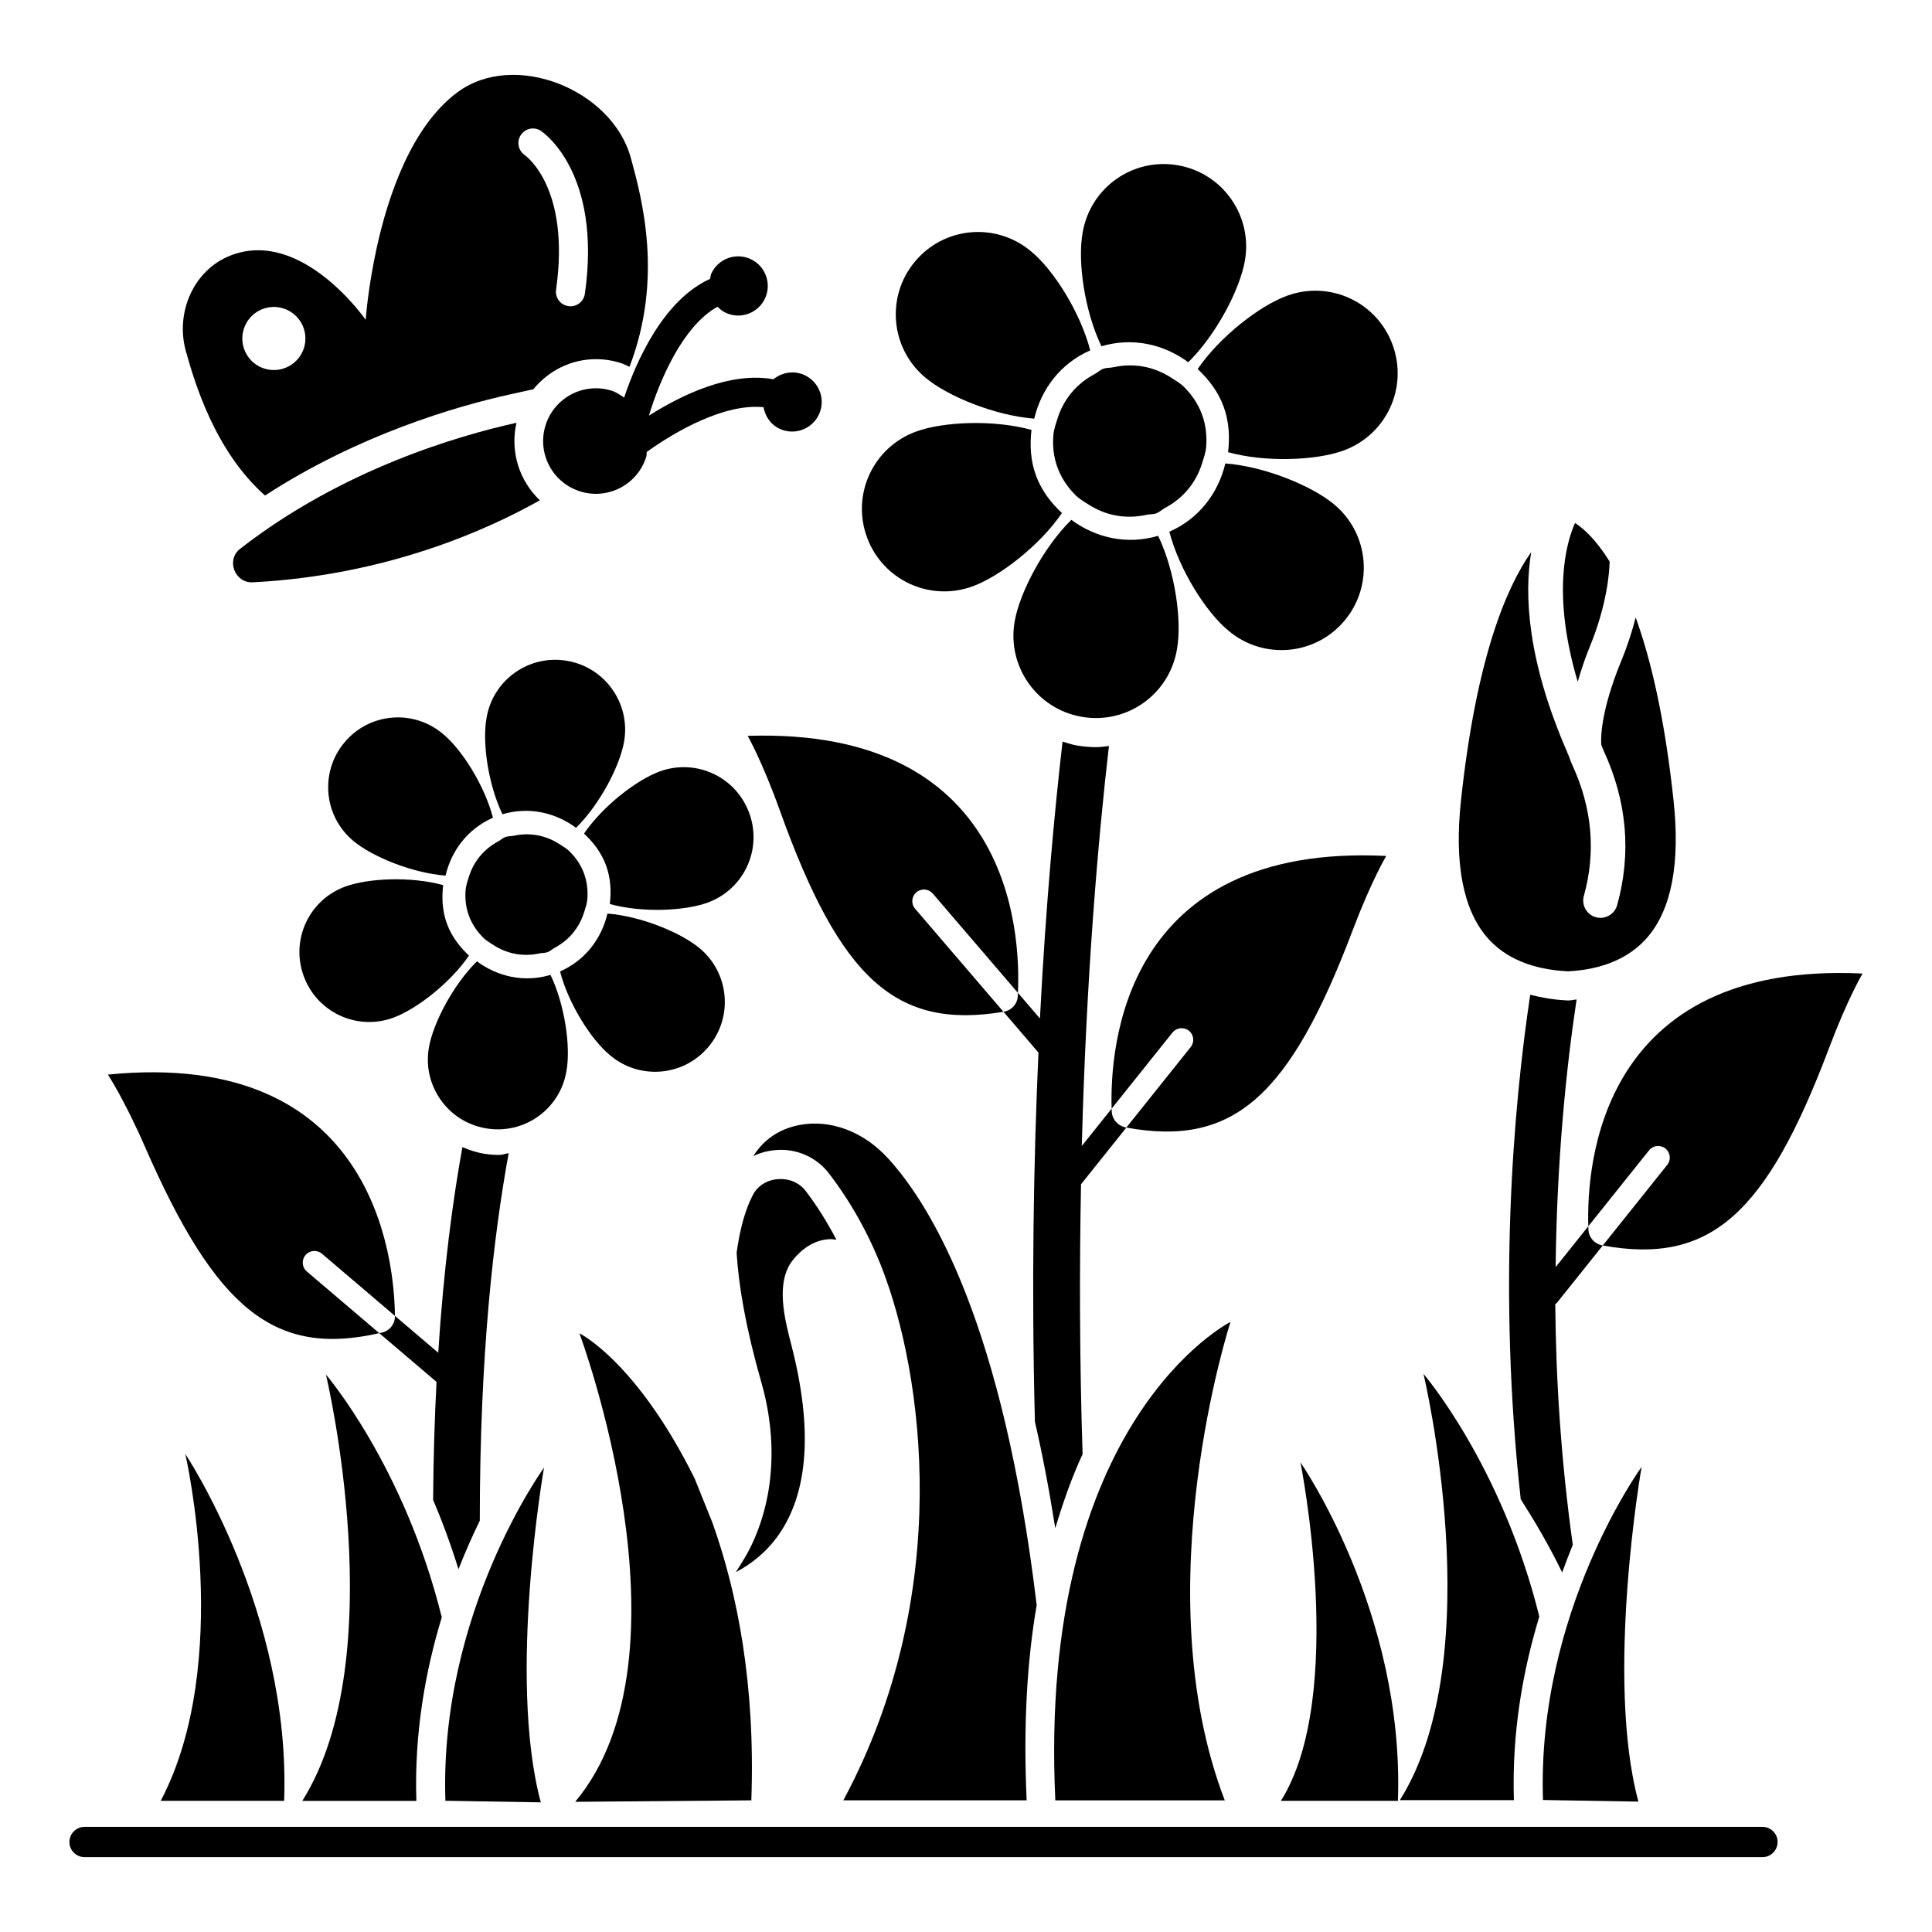 <?xml version="1.0" encoding="UTF-8"?>
<!-- Uploaded to: SVG Repo, www.svgrepo.com, Generator: SVG Repo Mixer Tools -->
<svg fill="#000000" width="800px" height="800px" version="1.1" viewBox="144 144 512 512" xmlns="http://www.w3.org/2000/svg">
 <g>
  <path d="m262.04 621.22 25.281 0.422c-8.898-33.051 0.848-88.699 0.848-88.699s-27.824 38.277-26.129 88.277z"/>
  <path d="m254.34 621.25c-0.586-18.133 2.473-34.664 6.734-48.648-9.941-40.172-30.699-64.328-30.699-64.328s17.844 74.594-6.258 112.98z"/>
  <path d="m552.91 621.02 25.281 0.426c-8.898-33.051 0.848-88.699 0.848-88.699s-27.824 38.273-26.129 88.273z"/>
  <path d="m545.2 621.06c-0.586-18.133 2.473-34.664 6.734-48.648-9.941-40.172-30.699-64.328-30.699-64.328s17.844 74.594-6.258 112.98z"/>
  <path d="m219.3 621.24c1.836-50-26.199-91.938-26.199-91.938s12.836 55.211-6.512 91.938z"/>
  <path d="m514.46 621.24c1.789-50.078-25.828-89.695-25.828-89.695s12.414 61.691-5.176 89.695z"/>
  <path d="m343.11 621.11c1.098-30.715-3.684-55.004-10.305-73.559l-4.738-11.785c-15.492-31.137-30.508-38.418-30.508-38.418s31.68 84.922-1.129 124.15z"/>
  <path d="m461.39 241.8c2.918 2.738 5.418 5.957 6.887 9.973s1.637 8.086 1.18 12.062c10.023 2.777 23.406 2.188 30.602-0.445 11.355-4.156 17.152-16.652 12.996-28.008s-16.652-17.156-28.008-12.996c-7.195 2.629-17.793 10.82-23.656 19.414z"/>
  <path d="m458.9 240c7.387-7.266 13.676-19.27 15.004-26.871 2.121-11.945-5.894-23.258-17.703-25.32-11.949-2.121-23.258 5.894-25.281 17.805-1.406 7.582 0.477 20.816 4.973 30.148 8.215-2.434 16.512-0.562 23.008 4.238z"/>
  <path d="m418.09 254.94c1.859-7.863 6.984-14.648 14.832-18.09-2.598-10.027-9.703-21.348-15.672-26.23-9.234-7.789-23.051-6.609-30.801 2.727-7.688 9.199-6.508 23.012 2.828 30.762 5.926 4.953 18.48 10.055 28.812 10.832z"/>
  <path d="m401.77 299.38c7.195-2.633 17.793-10.828 23.656-19.418-2.918-2.738-5.418-5.957-6.891-9.973-1.469-4.016-1.637-8.086-1.18-12.062-10.023-2.777-23.406-2.188-30.602 0.445-11.355 4.16-17.152 16.652-12.996 28.008 4.164 11.359 16.656 17.156 28.012 13z"/>
  <path d="m430.61 333.95c11.945 2.125 23.258-5.894 25.281-17.801 1.406-7.582-0.48-20.816-4.973-30.152-8.211 2.441-16.508 0.57-23.004-4.234-7.391 7.262-13.68 19.27-15.008 26.871-2.125 11.949 5.894 23.258 17.703 25.316z"/>
  <path d="m453.89 284.91c2.598 10.027 9.703 21.348 15.672 26.234 9.234 7.789 23.047 6.606 30.801-2.731 7.688-9.199 6.504-23.012-2.828-30.762-5.926-4.953-18.48-10.055-28.809-10.832-1.863 7.863-6.988 14.652-14.836 18.09z"/>
  <path d="m457.89 246.65c-1.066-1.082-2.375-1.824-3.641-2.637-4.453-2.859-9.777-3.883-15.195-2.691-0.891 0.195-1.785 0.086-2.664 0.406-0.879 0.324-1.492 0.984-2.301 1.41-4.906 2.59-8.305 6.809-9.863 11.867-0.441 1.438-0.965 2.848-1.078 4.363-0.215 2.816 0.062 5.703 1.098 8.527s2.684 5.207 4.668 7.219c1.066 1.086 2.379 1.828 3.644 2.641 4.453 2.859 9.777 3.883 15.195 2.691 0.891-0.195 1.781-0.086 2.66-0.406 0.879-0.32 1.492-0.984 2.293-1.41 4.906-2.59 8.309-6.809 9.863-11.867 0.441-1.438 0.965-2.852 1.082-4.367 0.215-2.816-0.062-5.703-1.098-8.527-1.027-2.828-2.68-5.207-4.664-7.219z"/>
  <path d="m331.54 383.2c9.625-3.523 14.539-14.113 11.016-23.738-3.523-9.625-14.113-14.539-23.738-11.016-6.098 2.231-15.078 9.176-20.047 16.457 2.473 2.32 4.594 5.047 5.84 8.449 1.246 3.402 1.387 6.856 1 10.223 8.488 2.359 19.832 1.859 25.93-0.375z"/>
  <path d="m294.37 319.14c-10.125-1.797-19.711 4.996-21.426 15.09-1.191 6.43 0.406 17.645 4.215 25.555 6.961-2.066 13.992-0.48 19.5 3.59 6.262-6.156 11.594-16.332 12.719-22.777 1.797-10.125-5-19.711-15.008-21.457z"/>
  <path d="m274.64 360.71c-2.203-8.5-8.223-18.094-13.281-22.234-7.828-6.602-19.535-5.602-26.105 2.312-6.516 7.797-5.516 19.504 2.398 26.074 5.019 4.195 15.66 8.52 24.418 9.18 1.574-6.668 5.914-12.418 12.57-15.332z"/>
  <path d="m248.23 413.7c6.102-2.234 15.082-9.176 20.051-16.461-2.473-2.32-4.594-5.047-5.84-8.449-1.246-3.402-1.387-6.856-1-10.223-8.496-2.352-19.836-1.855-25.938 0.379-9.625 3.523-14.539 14.113-11.016 23.738 3.527 9.625 14.117 14.539 23.742 11.016z"/>
  <path d="m289.89 402.36c-6.961 2.07-13.992 0.484-19.496-3.59-6.262 6.156-11.594 16.332-12.719 22.777-1.801 10.125 4.996 19.711 15.004 21.457 10.125 1.801 19.711-4.996 21.426-15.09 1.191-6.43-0.406-17.645-4.215-25.555z"/>
  <path d="m331.8 421.36c6.516-7.797 5.512-19.504-2.398-26.07-5.019-4.195-15.66-8.52-24.418-9.18-1.574 6.664-5.922 12.418-12.57 15.332 2.199 8.5 8.223 18.094 13.281 22.234 7.828 6.602 19.535 5.598 26.105-2.316z"/>
  <path d="m271.98 392.41c0.848 0.863 1.895 1.453 2.902 2.102 3.547 2.277 7.789 3.094 12.105 2.144 0.707-0.156 1.418-0.066 2.121-0.324 0.699-0.258 1.188-0.785 1.828-1.121 3.906-2.062 6.617-5.422 7.856-9.453 0.352-1.145 0.77-2.269 0.859-3.477 0.172-2.246-0.051-4.543-0.875-6.793-0.824-2.254-2.141-4.148-3.719-5.75-0.848-0.863-1.891-1.453-2.898-2.102-3.547-2.277-7.789-3.094-12.105-2.144-0.711 0.156-1.422 0.066-2.121 0.324-0.703 0.258-1.191 0.785-1.832 1.125-3.906 2.059-6.617 5.422-7.856 9.453-0.352 1.145-0.766 2.269-0.859 3.477-0.172 2.242 0.051 4.543 0.875 6.793s2.141 4.144 3.719 5.746z"/>
  <path d="m386.84 380.47c1.297-1.094 3.242-0.965 4.356 0.332l22.562 26.312c0.746-16.062-1.828-70.355-71.621-68.105 0 0 3.805 6.609 8.547 19.824 15.965 44.488 30.672 58.078 59.242 53.301l-23.414-27.309c-1.113-1.297-0.961-3.25 0.328-4.356z"/>
  <path d="m502.48 390.51c4.969-13.133 8.887-19.676 8.887-19.676-69.879-3.449-73.262 51.012-72.773 66.969l16.133-20.176c1.062-1.32 3.023-1.523 4.34-0.48 1.328 1.062 1.543 3.008 0.48 4.34l-17.059 21.332c28.383 5.18 43.297-8.184 59.992-52.309z"/>
  <path d="m438.6 437.8-7.914 9.898c1.199-45.379 4.394-81.848 7.195-106-1.133 0.133-2.25 0.305-3.414 0.305-1.711 0-3.449-0.152-5.199-0.461-1.27-0.223-2.465-0.641-3.676-1.02-2.102 18.195-4.438 43.094-6 73.387l-5.828-6.797c-0.016 0.32-0.031 0.629-0.047 0.922-0.117 2.082-1.691 3.754-3.75 4.094l-0.035 0.008 9.27 10.812c-1.281 28.594-1.879 61.371-0.938 97.832 1.973 8.523 3.773 17.969 5.394 28.219 2.172-7.195 4.547-13.906 7.242-19.617-0.828-25.68-0.84-49.477-0.418-71.539l12.016-15.027c-2.152-0.371-3.789-2.106-3.871-4.285-0.012-0.242-0.02-0.484-0.027-0.734z"/>
  <path d="m244.51 497.3-19.191-16.34c-1.297-1.109-1.453-3.051-0.348-4.356 1.102-1.297 3.051-1.461 4.356-0.348l19.336 16.465c-0.164-15.051-5.465-71.008-76.078-63.941 0 0 4.242 6.336 9.867 19.203 18.785 42.973 34.289 55.652 62.059 49.316z"/>
  <path d="m244.51 497.3 15.172 12.918c-0.496 9.625-0.824 19.984-0.906 31.285 2.394 5.559 4.664 11.738 6.723 18.348 1.871-4.754 3.789-9.047 5.648-12.84 0.016-44.242 3.641-75.348 7.652-97.398-0.852 0.09-1.621 0.461-2.492 0.461-1.289 0-2.594-0.098-3.902-0.309-2.059-0.32-3.996-0.969-5.867-1.766-2.562 14.211-4.961 32.078-6.402 54.492l-11.473-9.77v0.07c0.023 2.109-1.453 3.965-3.523 4.375-0.207 0.039-0.418 0.082-0.629 0.133z"/>
  <path d="m564.92 468.97 16.098-20.121c1.078-1.328 3.023-1.527 4.34-0.48 1.332 1.062 1.543 3.008 0.48 4.34l-17.086 21.355c28.438 5.18 43.344-8.188 59.988-52.379 4.949-13.141 8.859-19.688 8.859-19.688-69.746-3.344-73.176 50.902-72.68 66.973z"/>
  <path d="m564.92 468.97-8.66 10.824c0.312-28.512 2.852-53.031 5.555-70.926-0.637 0.055-1.207 0.215-1.859 0.25l-0.383 0.016-0.375-0.016c-3.484-0.168-6.66-0.734-9.676-1.496-4.535 30.281-8.617 78.426-2.516 133.68 3.754 5.887 7.496 12.238 10.984 19.418 0.926-2.562 1.871-4.977 2.816-7.324-3.16-22.566-4.481-44.082-4.644-63.855 0.098-0.094 0.254-0.055 0.344-0.164l12.246-15.309c-0.012-0.004-0.023-0.004-0.035-0.008-2.094-0.375-3.676-2.07-3.766-4.195-0.012-0.285-0.02-0.582-0.031-0.895z"/>
  <path d="m207.62 289.45c-3.773 2.938-1.398 9.117 3.375 8.871 35.594-1.844 62.316-13.988 76.066-21.738-5.418-5.152-7.941-12.883-6.188-20.539-15.266 3.375-46.137 12.277-73.254 33.406z"/>
  <path d="m309.41 249.36c-1.055-0.688-2.07-1.434-3.332-1.824-7.371-2.297-15.211 1.82-17.508 9.191-2.297 7.371 1.816 15.207 9.191 17.504 7.371 2.297 15.211-1.816 17.508-9.191 0.133-0.422 0.039-0.844 0.133-1.266 7.457-5.406 20.668-12.953 30.941-11.852 0.445 2.391 1.852 4.566 4.215 5.688 3.914 1.855 8.594 0.188 10.449-3.727 1.855-3.914 0.188-8.594-3.727-10.445-2.836-1.344-6.039-0.793-8.312 1.074-11.574-2.109-24.559 4.281-33 9.645 2.699-8.996 8.91-23.789 18.188-28.867 0.613 0.609 1.281 1.188 2.113 1.578 3.914 1.855 8.59 0.188 10.445-3.727s0.188-8.594-3.727-10.449c-3.914-1.855-8.59-0.188-10.445 3.727-0.227 0.48-0.246 0.988-0.367 1.488-12.414 5.602-19.605 21.953-22.766 31.453z"/>
  <path d="m214.23 275.32c24.887-16.164 50.707-23.66 64.984-26.816l6.121-1.352c4.027-4.875 9.949-7.969 16.59-7.969 2.184 0 4.356 0.332 6.449 0.98 0.867 0.27 1.645 0.68 2.449 1.043 9.031-23.52 3.293-44.621 0.348-55.379-4.961-18.105-30.863-28.562-45.938-17.375-12.176 9.035-18.371 27.336-21.445 41.418-2.328 10.648-2.871 18.887-2.871 18.887s-16.891-24.375-35.758-17.07c-9.902 3.832-14.758 15.207-11.887 25.43 2.215 7.887 7.555 26.328 20.957 38.203zm77.133-54.547c3.805-26.848-7.82-35.332-8.32-35.68-1.727-1.211-2.184-3.602-1-5.348 1.188-1.734 3.512-2.234 5.301-1.059 0.664 0.438 16.199 11.125 11.656 43.168-0.219 1.559-1.348 2.769-2.769 3.168-0.5 0.141-1.043 0.184-1.59 0.105-2.113-0.289-3.582-2.238-3.277-4.356zm-82.801 10.555c1.312-4.426 5.965-6.949 10.391-5.637s6.949 5.965 5.637 10.391-5.965 6.949-10.391 5.637c-4.43-1.312-6.949-5.965-5.637-10.391z"/>
  <path d="m565.24 315.56c4.715-11.414 5.269-20.137 5.336-22.727-3.633-5.875-6.969-8.824-9.176-10.234-2.461 5.492-6.109 19.113 0.711 42.059 0.848-2.805 1.707-5.644 3.129-9.098z"/>
  <path d="m559.56 401.41c9.082-0.465 16.312-3.508 21.059-9.059 6.356-7.414 8.676-19.602 6.891-36.199-2.356-22.043-6.062-37.516-10.039-48.516-0.883 3.449-2.078 7.273-3.773 11.395-5.648 13.695-5.465 20.852-5.348 22.34 0.23 0.516 0.34 0.938 0.582 1.461 6.246 13.457 7.461 27.277 3.621 41.074-0.57 2.016-2.41 3.336-4.41 3.336-0.41 0-0.82-0.055-1.23-0.168-2.426-0.68-3.856-3.195-3.176-5.629 3.246-11.637 2.211-23.336-3.086-34.773-0.488-1.055-0.711-1.918-1.16-2.945-0.02-0.086-0.109-0.125-0.125-0.211-0.004-0.012-0.008-0.109-0.012-0.129-10.59-24.266-11.461-41.742-9.566-53.074-6.551 9.277-14.562 27.988-18.617 65.848-1.785 16.598 0.535 28.777 6.871 36.199 4.766 5.547 12.008 8.586 21.52 9.051z"/>
  <path d="m363.88 472.39c0.59-0.035 1.191 0.09 1.789 0.152-2.41-4.535-5.059-8.891-8.125-12.887-1.703-2.231-4.41-3.414-7.461-3.164-2.894 0.242-5.273 1.754-6.539 4.144-1.98 3.738-3.438 8.891-4.332 15.332 0.527 8.793 2.449 20.004 6.539 34.32 4.41 15.387 3.414 30.879-2.797 43.613-1.172 2.394-2.566 4.566-3.953 6.742 3.82-2.016 7.973-5.082 11.324-9.863 7.941-11.316 9.086-28.242 3.406-50.289-1.793-6.934-4.34-16.734 0.445-22.637 2.809-3.445 6.07-5.285 9.703-5.465z"/>
  <path d="m423.67 621.11h44.906c-21.492-55.98 1.516-126.79 1.516-126.79-0.004 0-51.176 25.785-46.422 126.79z"/>
  <path d="m379.33 450.96c-6.473-7.09-15.227-10.367-23.379-8.84-5.379 1.023-9.516 3.805-12.32 8.258 1.777-0.867 3.746-1.41 5.816-1.582 5.492-0.543 10.918 1.832 14.219 6.156 5.766 7.504 10.488 15.953 14.051 25.082 10.805 27.715 19.309 86.047-10.219 141.07h48.574c-0.914-19.832 0.121-37.074 2.66-51.719-8.82-73.645-27.473-105.35-39.402-118.43z"/>
  <path d="m611.07 636.16h-444.66c-2.211 0-4.012-1.793-4.012-4.012s1.801-4.012 4.012-4.012h444.66c2.211 0 4.012 1.793 4.012 4.012-0.004 2.219-1.805 4.012-4.012 4.012z"/>
 </g>
</svg>